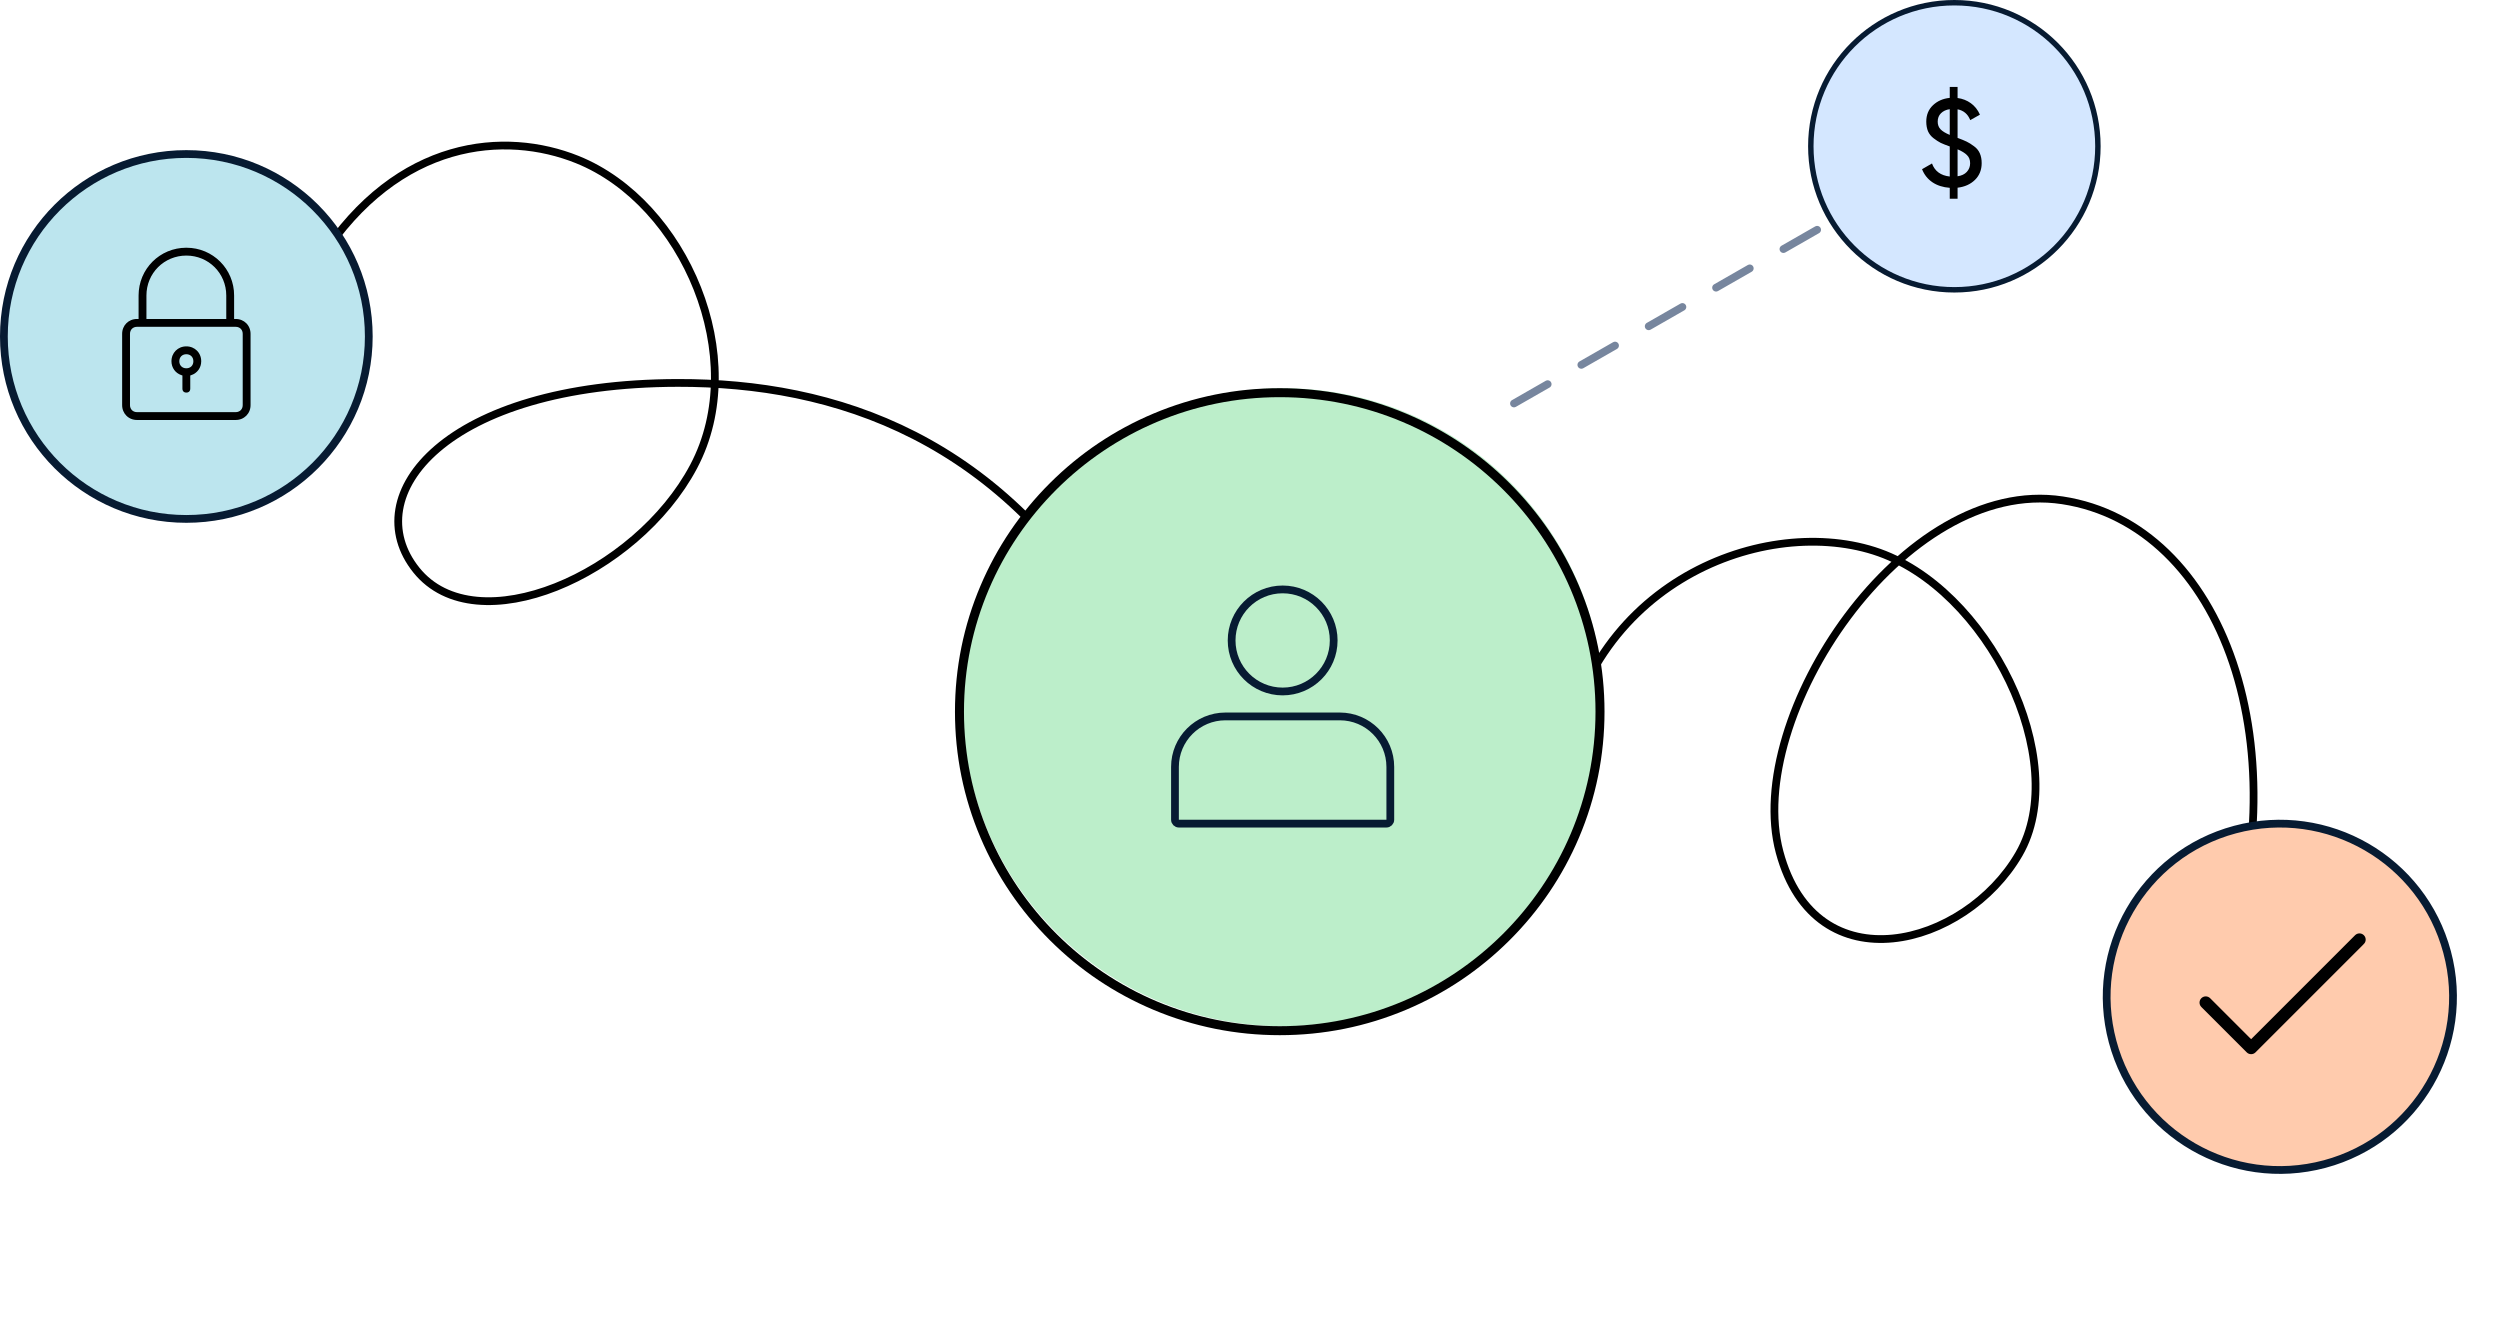 <svg width="322" height="173" viewBox="0 0 322 173" fill="none"
    xmlns="http://www.w3.org/2000/svg">
    <path d="M144.5 83.121C129.5 56.121 107.301 49.286 87.307 49.321C57.316 49.372 45.916 63.825 53.629 73.431C61.341 83.036 81.943 74.069 89.347 60.077C96.752 46.084 88.19 26.119 74.349 20.55C65.127 16.839 51.315 17.839 41.339 33.222" stroke="black"/>
    <circle cx="24" cy="43.337" r="23.5" fill="#BCE5EE" stroke="#071B32"/>
    <path d="M200.777 100.955C203.176 75.493 226.654 66.274 241.371 70.945C256.087 75.615 266.96 98.024 260.05 109.993C253.139 121.962 233.866 127.125 229.21 109.751C224.555 92.378 245.087 61.305 265.644 64.441C286.2 67.577 296.899 96.137 285.81 127.117" stroke="black"/>
    <circle cx="293.644" cy="128.39" r="22.301" transform="rotate(-15 293.644 128.39)" fill="#FFCBAD" stroke="#071B32"/>
    <path d="M165.251 132.176C188.033 132.176 206.502 113.78 206.502 91.088C206.502 68.396 188.033 50 165.251 50C142.469 50 124 68.396 124 91.088C124 113.78 142.469 132.176 165.251 132.176Z" fill="#BCEECA"/>
    <path d="M164.831 133.331C159.184 133.331 153.705 132.229 148.548 130.056C143.567 127.957 139.093 124.954 135.252 121.127C131.41 117.3 128.395 112.845 126.288 107.883C124.106 102.747 123 97.29 123 91.665C123 86.041 124.106 80.584 126.288 75.447C128.395 70.486 131.41 66.03 135.252 62.204C139.094 58.377 143.567 55.374 148.548 53.275C153.705 51.102 159.184 50 164.831 50C170.477 50 175.956 51.102 181.113 53.275C186.094 55.374 190.568 58.377 194.409 62.204C198.25 66.031 201.266 70.486 203.373 75.447C205.555 80.584 206.661 86.041 206.661 91.665C206.661 97.29 205.555 102.747 203.373 107.883C201.266 112.845 198.251 117.301 194.409 121.127C190.567 124.954 186.094 127.957 181.113 130.056C175.956 132.229 170.477 133.331 164.831 133.331ZM164.831 51.155C142.405 51.155 124.16 69.328 124.16 91.664C124.16 114.001 142.405 132.174 164.831 132.174C187.256 132.174 205.501 114.001 205.501 91.664C205.501 69.328 187.256 51.155 164.831 51.155Z" fill="black"/>
    <circle cx="165.206" cy="82.49" r="6.573" stroke="#071B32"/>
    <path d="M151.336 98.775C151.336 95.186 154.246 92.275 157.836 92.275H172.571C176.161 92.275 179.071 95.186 179.071 98.775V105.585C179.071 105.861 178.847 106.085 178.571 106.085H151.836C151.56 106.085 151.336 105.861 151.336 105.585V98.775Z" stroke="#071B32"/>
    <path d="M195 51.966L235.19 28.94" stroke="#77869E" stroke-linecap="round" stroke-dasharray="5 5"/>
    <circle cx="251.722" cy="18.839" r="18.489" fill="#D4E7FF" stroke="#071B32" stroke-width="0.7"/>
    <path d="M289.837 133.529L289.944 133.635L290.05 133.529L303.228 120.35C303.599 119.979 304.201 119.979 304.572 120.35C304.943 120.721 304.943 121.323 304.572 121.694L304.678 121.8L304.572 121.694L290.615 135.65C290.245 136.021 289.643 136.021 289.272 135.65L289.272 135.65L283.428 129.807C283.057 129.436 283.057 128.834 283.428 128.463C283.799 128.092 284.401 128.092 284.772 128.463L284.772 128.463L289.837 133.529Z" fill="black" stroke="#FFCBAD" stroke-width="0.3"/>
    <path d="M17.649 40.983H17.749V40.883V38.059C17.749 34.585 20.528 31.806 24.002 31.806C27.476 31.806 30.255 34.585 30.255 38.059V40.883V40.983H30.355C31.5 40.983 32.372 41.855 32.372 43V52.177C32.372 53.321 31.5 54.194 30.355 54.194H17.649C16.504 54.194 15.631 53.321 15.631 52.177V43C15.631 41.855 16.504 40.983 17.649 40.983ZM18.961 40.883V40.983H19.061H28.943H29.043V40.883V38.059C29.043 35.251 26.81 33.018 24.002 33.018C21.194 33.018 18.961 35.251 18.961 38.059V40.883ZM31.161 52.177V43C31.161 42.766 31.082 42.562 30.937 42.418C30.792 42.273 30.589 42.194 30.355 42.194H17.649C17.414 42.194 17.211 42.273 17.066 42.418C16.922 42.562 16.843 42.766 16.843 43V52.177C16.843 52.411 16.922 52.614 17.066 52.759C17.211 52.904 17.414 52.983 17.649 52.983H30.355C30.589 52.983 30.792 52.904 30.937 52.759C31.082 52.614 31.161 52.411 31.161 52.177Z" fill="black" stroke="#BCE5EE" stroke-width="0.2"/>
    <path d="M23.395 48.506V48.434L23.326 48.411C22.52 48.143 21.983 47.405 21.983 46.53C21.983 45.385 22.856 44.512 24 44.512C25.145 44.512 26.018 45.385 26.018 46.53C26.018 47.405 25.481 48.143 24.675 48.411L24.606 48.434V48.506V50.059C24.606 50.248 24.544 50.398 24.442 50.5C24.339 50.602 24.189 50.665 24 50.665C23.811 50.665 23.662 50.602 23.559 50.5C23.457 50.398 23.395 50.248 23.395 50.059V48.506ZM23.195 46.53C23.195 46.764 23.273 46.967 23.418 47.112C23.563 47.257 23.766 47.336 24 47.336C24.235 47.336 24.438 47.257 24.583 47.112C24.728 46.967 24.806 46.764 24.806 46.53C24.806 46.295 24.728 46.092 24.583 45.947C24.438 45.803 24.235 45.724 24 45.724C23.766 45.724 23.563 45.803 23.418 45.947C23.273 46.092 23.195 46.295 23.195 46.53Z" fill="black" stroke="#BCE5EE" stroke-width="0.2"/>
    <path d="M255.24 21.008C255.24 21.883 254.952 22.603 254.376 23.168C253.8 23.733 253.053 24.069 252.136 24.176V25.6H251.128V24.192C250.253 24.128 249.507 23.888 248.888 23.472C248.28 23.056 247.837 22.496 247.56 21.792L248.84 21.056C249.203 22.048 249.965 22.608 251.128 22.736V18.864C250.648 18.693 250.259 18.539 249.96 18.4C249.672 18.251 249.368 18.053 249.048 17.808C248.728 17.563 248.488 17.264 248.328 16.912C248.179 16.549 248.104 16.133 248.104 15.664C248.104 14.8 248.392 14.096 248.968 13.552C249.544 13.008 250.264 12.693 251.128 12.608V11.2H252.136V12.624C252.776 12.709 253.347 12.933 253.848 13.296C254.349 13.659 254.739 14.149 255.016 14.768L253.768 15.472C253.459 14.693 252.915 14.229 252.136 14.08V17.76C252.627 17.941 253.016 18.101 253.304 18.24C253.592 18.379 253.907 18.576 254.248 18.832C254.589 19.077 254.84 19.381 255 19.744C255.16 20.107 255.24 20.528 255.24 21.008ZM249.576 15.664C249.576 16.069 249.699 16.4 249.944 16.656C250.189 16.912 250.584 17.152 251.128 17.376V14.064C250.659 14.128 250.28 14.304 249.992 14.592C249.715 14.869 249.576 15.227 249.576 15.664ZM252.136 22.704C252.648 22.629 253.043 22.443 253.32 22.144C253.608 21.835 253.752 21.461 253.752 21.024C253.752 20.587 253.619 20.24 253.352 19.984C253.096 19.717 252.691 19.467 252.136 19.232V22.704Z" fill="black"/>
</svg>
